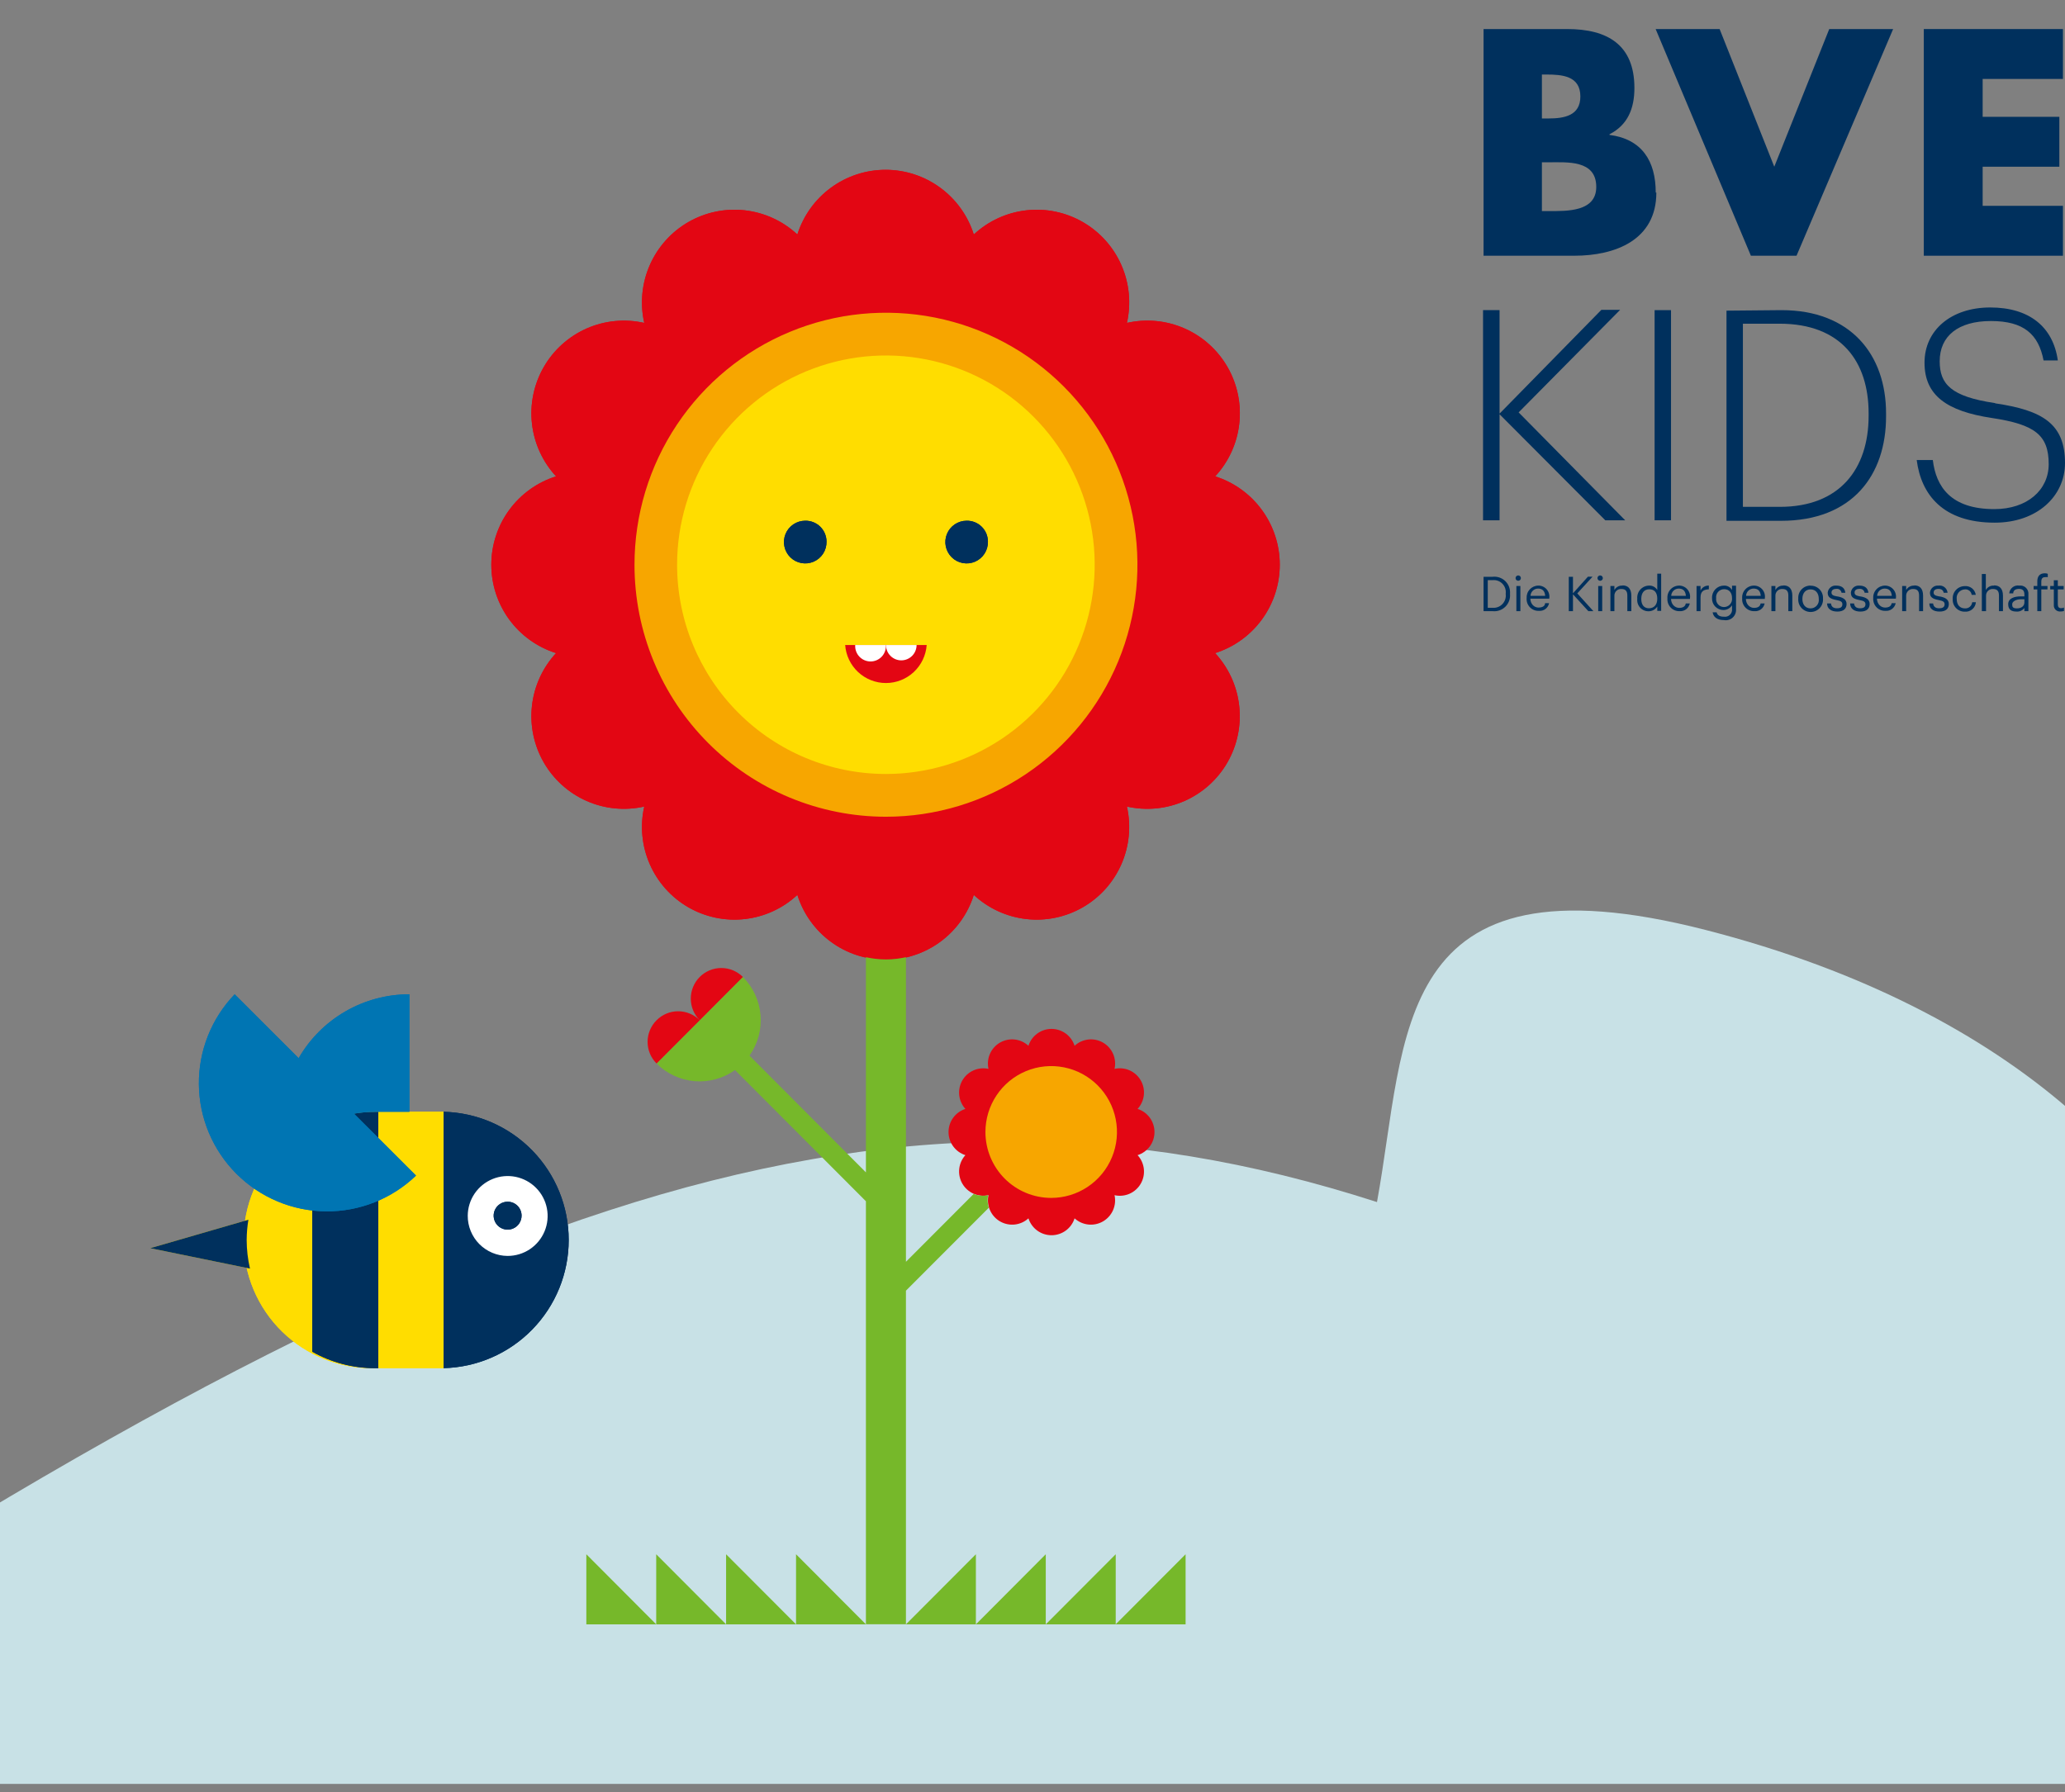 <svg width="220" height="191" viewBox="0 0 220 191" fill="none" xmlns="http://www.w3.org/2000/svg">
<rect x="0" y="0" width="220" height="191" fill="#808080" stroke="none"/>
<g clip-path="url(#clip0_701_10379)">
<path d="M146.7 128.095C93.28 110.863 46.2 127.095 -46.8 190.095H237V143.095C232.692 126.58 215.303 107.711 181.7 99.095C148.097 90.479 149.931 110.504 146.7 128.095Z" fill="#C8E1E6"/>
<path d="M69.911 173.095H62.467V165.625L69.911 173.095Z" fill="#76B82A"/>
<path d="M77.356 173.095H69.911V165.625L77.356 173.095Z" fill="#76B82A"/>
<path d="M84.808 173.095H77.356V165.625L84.808 173.095Z" fill="#76B82A"/>
<path d="M92.253 173.095H84.808V165.625L92.253 173.095Z" fill="#76B82A"/>
<path d="M118.859 173.095H126.311V165.625L118.859 173.095Z" fill="#76B82A"/>
<path d="M111.414 173.095H118.866V165.625L111.414 173.095Z" fill="#76B82A"/>
<path d="M103.969 173.095H111.414V165.625L103.969 173.095Z" fill="#76B82A"/>
<path d="M96.517 173.095H103.969V165.625L96.517 173.095Z" fill="#76B82A"/>
<path d="M136.344 60.179C136.344 58.08 135.677 56.036 134.439 54.343C133.202 52.649 131.459 51.395 129.463 50.762C130.894 49.215 131.794 47.249 132.03 45.153C132.267 43.056 131.827 40.939 130.776 39.111C129.725 37.283 128.118 35.841 126.189 34.995C124.261 34.149 122.113 33.944 120.06 34.41C120.525 32.352 120.321 30.2 119.477 28.267C118.633 26.334 117.194 24.723 115.37 23.669C113.546 22.616 111.434 22.175 109.343 22.412C107.251 22.649 105.29 23.551 103.747 24.986C103.113 22.986 101.86 21.24 100.17 20.002C98.481 18.763 96.442 18.095 94.348 18.095C92.255 18.095 90.216 18.763 88.526 20.002C86.836 21.24 85.584 22.986 84.949 24.986C83.406 23.551 81.445 22.649 79.354 22.412C77.262 22.175 75.15 22.616 73.326 23.669C71.502 24.723 70.063 26.334 69.219 28.267C68.375 30.2 68.171 32.352 68.636 34.41C66.584 33.946 64.437 34.153 62.51 34.999C60.584 35.846 58.978 37.289 57.928 39.116C56.878 40.944 56.439 43.06 56.675 45.155C56.911 47.251 57.811 49.215 59.241 50.762C57.241 51.391 55.494 52.644 54.253 54.338C53.013 56.031 52.344 58.078 52.344 60.179C52.344 62.28 53.013 64.326 54.253 66.02C55.494 67.714 57.241 68.966 59.241 69.596C57.811 71.142 56.911 73.107 56.675 75.202C56.439 77.298 56.878 79.414 57.928 81.242C58.978 83.069 60.584 84.511 62.51 85.358C64.437 86.205 66.584 86.412 68.636 85.948C68.173 88.005 68.379 90.156 69.224 92.088C70.069 94.019 71.508 95.629 73.331 96.681C75.154 97.733 77.266 98.173 79.356 97.936C81.447 97.7 83.407 96.798 84.949 95.365C85.58 97.368 86.831 99.118 88.521 100.361C90.211 101.603 92.252 102.273 94.348 102.273C96.444 102.273 98.485 101.603 100.175 100.361C101.866 99.118 103.117 97.368 103.747 95.365C105.29 96.798 107.25 97.7 109.34 97.936C111.431 98.173 113.542 97.733 115.365 96.681C117.188 95.629 118.627 94.019 119.472 92.088C120.317 90.156 120.523 88.005 120.06 85.948C122.112 86.412 124.259 86.205 126.186 85.358C128.113 84.511 129.718 83.069 130.768 81.242C131.818 79.414 132.257 77.298 132.021 75.202C131.785 73.107 130.886 71.142 129.455 69.596C131.453 68.964 133.198 67.71 134.436 66.017C135.675 64.324 136.343 62.279 136.344 60.179Z" fill="#E30613"/>
<path d="M136.344 60.179C136.344 58.08 135.677 56.036 134.439 54.343C133.202 52.649 131.459 51.395 129.463 50.762C130.894 49.215 131.794 47.249 132.03 45.153C132.267 43.056 131.827 40.939 130.776 39.111C129.725 37.283 128.118 35.841 126.189 34.995C124.261 34.149 122.113 33.944 120.06 34.41C120.525 32.352 120.321 30.2 119.477 28.267C118.633 26.334 117.194 24.723 115.37 23.669C113.546 22.616 111.434 22.175 109.343 22.412C107.251 22.649 105.29 23.551 103.747 24.986C103.113 22.986 101.86 21.24 100.17 20.002C98.481 18.763 96.442 18.095 94.348 18.095C92.255 18.095 90.216 18.763 88.526 20.002C86.836 21.24 85.584 22.986 84.949 24.986C83.406 23.551 81.445 22.649 79.354 22.412C77.262 22.175 75.15 22.616 73.326 23.669C71.502 24.723 70.063 26.334 69.219 28.267C68.375 30.2 68.171 32.352 68.636 34.41C66.584 33.946 64.437 34.153 62.51 34.999C60.584 35.846 58.978 37.289 57.928 39.116C56.878 40.944 56.439 43.06 56.675 45.155C56.911 47.251 57.811 49.215 59.241 50.762C57.241 51.391 55.494 52.644 54.253 54.338C53.013 56.031 52.344 58.078 52.344 60.179C52.344 62.28 53.013 64.326 54.253 66.02C55.494 67.714 57.241 68.966 59.241 69.596C57.811 71.142 56.911 73.107 56.675 75.202C56.439 77.298 56.878 79.414 57.928 81.242C58.978 83.069 60.584 84.511 62.51 85.358C64.437 86.205 66.584 86.412 68.636 85.948C68.173 88.005 68.379 90.156 69.224 92.088C70.069 94.019 71.508 95.629 73.331 96.681C75.154 97.733 77.266 98.173 79.356 97.936C81.447 97.7 83.407 96.798 84.949 95.365C85.58 97.368 86.831 99.118 88.521 100.361C90.211 101.603 92.252 102.273 94.348 102.273C96.444 102.273 98.485 101.603 100.175 100.361C101.866 99.118 103.117 97.368 103.747 95.365C105.29 96.798 107.25 97.7 109.34 97.936C111.431 98.173 113.542 97.733 115.365 96.681C117.188 95.629 118.627 94.019 119.472 92.088C120.317 90.156 120.523 88.005 120.06 85.948C122.112 86.412 124.259 86.205 126.186 85.358C128.113 84.511 129.718 83.069 130.768 81.242C131.818 79.414 132.257 77.298 132.021 75.202C131.785 73.107 130.886 71.142 129.455 69.596C131.453 68.964 133.198 67.71 134.436 66.017C135.675 64.324 136.343 62.279 136.344 60.179Z" fill="#E30613"/>
<path d="M67.598 60.179C67.598 54.868 69.169 49.675 72.114 45.259C75.058 40.843 79.242 37.401 84.138 35.369C89.034 33.336 94.421 32.805 99.618 33.842C104.815 34.879 109.589 37.437 113.336 41.193C117.082 44.95 119.633 49.735 120.666 54.945C121.699 60.154 121.167 65.554 119.138 70.461C117.109 75.368 113.674 79.561 109.268 82.511C104.861 85.461 99.68 87.035 94.381 87.033C90.864 87.033 87.38 86.338 84.13 84.989C80.88 83.639 77.927 81.661 75.44 79.167C72.953 76.674 70.98 73.713 69.635 70.455C68.289 67.197 67.597 63.705 67.598 60.179Z" fill="#F7A600"/>
<path d="M72.136 60.179C72.136 55.769 73.441 51.458 75.885 47.791C78.329 44.124 81.804 41.266 85.868 39.579C89.933 37.891 94.406 37.449 98.721 38.31C103.037 39.17 107 41.294 110.111 44.412C113.222 47.531 115.341 51.504 116.199 55.829C117.058 60.154 116.617 64.638 114.934 68.712C113.25 72.787 110.399 76.269 106.74 78.719C103.082 81.169 98.781 82.477 94.381 82.477C88.481 82.477 82.823 80.128 78.651 75.946C74.48 71.764 72.136 66.093 72.136 60.179Z" fill="#FFDD00"/>
<path d="M90.043 68.734C90.122 69.834 90.614 70.864 91.419 71.615C92.225 72.367 93.284 72.785 94.385 72.785C95.486 72.785 96.545 72.367 97.351 71.615C98.156 70.864 98.648 69.834 98.727 68.734H90.043Z" fill="#E30613"/>
<path d="M88.056 57.719C88.065 58.17 87.94 58.615 87.696 58.994C87.452 59.374 87.101 59.673 86.687 59.852C86.273 60.031 85.816 60.082 85.373 59.999C84.929 59.917 84.521 59.704 84.199 59.388C83.877 59.071 83.657 58.666 83.566 58.224C83.474 57.782 83.517 57.322 83.687 56.904C83.857 56.486 84.148 56.128 84.522 55.876C84.896 55.624 85.337 55.489 85.787 55.489C86.083 55.483 86.377 55.536 86.652 55.646C86.927 55.755 87.178 55.919 87.389 56.126C87.6 56.334 87.768 56.582 87.883 56.855C87.997 57.129 88.056 57.422 88.056 57.719Z" fill="#00305D"/>
<path d="M88.056 57.719C88.065 58.17 87.94 58.615 87.696 58.994C87.452 59.374 87.101 59.673 86.687 59.852C86.273 60.031 85.816 60.082 85.373 59.999C84.929 59.917 84.521 59.704 84.199 59.388C83.877 59.071 83.657 58.666 83.566 58.224C83.474 57.782 83.517 57.322 83.687 56.904C83.857 56.486 84.148 56.128 84.522 55.876C84.896 55.624 85.337 55.489 85.787 55.489C86.083 55.483 86.377 55.536 86.652 55.646C86.927 55.755 87.178 55.919 87.389 56.126C87.6 56.334 87.768 56.582 87.883 56.855C87.997 57.129 88.056 57.422 88.056 57.719Z" fill="#00305D"/>
<path d="M105.252 57.719C105.261 58.17 105.135 58.615 104.891 58.994C104.648 59.374 104.296 59.673 103.883 59.852C103.469 60.031 103.011 60.082 102.568 59.999C102.125 59.917 101.717 59.704 101.395 59.388C101.073 59.071 100.853 58.666 100.761 58.224C100.67 57.782 100.712 57.322 100.883 56.904C101.053 56.486 101.344 56.128 101.718 55.876C102.092 55.624 102.532 55.489 102.983 55.489C103.279 55.483 103.573 55.536 103.848 55.646C104.123 55.755 104.374 55.919 104.585 56.126C104.796 56.334 104.964 56.582 105.079 56.855C105.193 57.129 105.252 57.422 105.252 57.719Z" fill="#00305D"/>
<path d="M105.252 57.719C105.261 58.17 105.135 58.615 104.891 58.994C104.648 59.374 104.296 59.673 103.883 59.852C103.469 60.031 103.011 60.082 102.568 59.999C102.125 59.917 101.717 59.704 101.395 59.388C101.073 59.071 100.853 58.666 100.761 58.224C100.67 57.782 100.712 57.322 100.883 56.904C101.053 56.486 101.344 56.128 101.718 55.876C102.092 55.624 102.532 55.489 102.983 55.489C103.279 55.483 103.573 55.536 103.848 55.646C104.123 55.755 104.374 55.919 104.585 56.126C104.796 56.334 104.964 56.582 105.079 56.855C105.193 57.129 105.252 57.422 105.252 57.719Z" fill="#00305D"/>
<path d="M122.997 120.636C122.997 120.086 122.822 119.55 122.498 119.106C122.174 118.663 121.718 118.334 121.195 118.168C121.567 117.764 121.801 117.251 121.862 116.705C121.923 116.158 121.808 115.606 121.534 115.13C121.259 114.653 120.84 114.277 120.338 114.056C119.835 113.835 119.276 113.781 118.74 113.902C118.861 113.365 118.807 112.804 118.586 112.3C118.366 111.797 117.991 111.377 117.515 111.102C117.04 110.827 116.489 110.712 115.944 110.773C115.399 110.834 114.887 111.068 114.484 111.442C114.317 110.919 113.99 110.463 113.548 110.14C113.106 109.816 112.573 109.642 112.026 109.642C111.479 109.642 110.946 109.816 110.504 110.14C110.062 110.463 109.734 110.919 109.568 111.442C109.165 111.068 108.653 110.834 108.108 110.773C107.562 110.712 107.012 110.827 106.536 111.102C106.061 111.377 105.686 111.797 105.465 112.3C105.245 112.804 105.191 113.365 105.311 113.902C104.777 113.784 104.219 113.84 103.718 114.062C103.217 114.283 102.799 114.658 102.525 115.133C102.251 115.608 102.135 116.158 102.193 116.704C102.252 117.249 102.481 117.762 102.85 118.168C102.328 118.335 101.874 118.664 101.551 119.106C101.228 119.549 101.054 120.084 101.054 120.632C101.054 121.18 101.228 121.715 101.551 122.158C101.874 122.6 102.328 122.929 102.85 123.096C102.481 123.502 102.252 124.015 102.193 124.56C102.135 125.106 102.251 125.656 102.525 126.131C102.799 126.605 103.217 126.981 103.718 127.202C104.219 127.424 104.777 127.48 105.311 127.362C105.194 127.898 105.25 128.457 105.471 128.959C105.692 129.461 106.066 129.88 106.54 130.155C107.014 130.429 107.563 130.546 108.107 130.488C108.651 130.429 109.163 130.199 109.568 129.83C109.734 130.352 110.062 130.808 110.504 131.132C110.946 131.455 111.479 131.629 112.026 131.629C112.573 131.629 113.106 131.455 113.548 131.132C113.99 130.808 114.317 130.352 114.484 129.83C114.889 130.199 115.401 130.429 115.945 130.488C116.489 130.546 117.038 130.429 117.512 130.155C117.985 129.88 118.36 129.461 118.581 128.959C118.801 128.457 118.857 127.898 118.74 127.362C119.276 127.483 119.835 127.429 120.338 127.208C120.84 126.987 121.259 126.611 121.534 126.134C121.808 125.658 121.923 125.106 121.862 124.559C121.801 124.013 121.567 123.5 121.195 123.096C121.717 122.931 122.174 122.604 122.498 122.162C122.822 121.719 122.996 121.185 122.997 120.636Z" fill="#E30613"/>
<path d="M105.274 127.362C104.759 127.475 104.221 127.428 103.732 127.228L96.517 134.46V102.002C95.113 102.319 93.657 102.319 92.253 102.002V124.931L79.848 112.489C80.737 111.234 81.155 109.703 81.026 108.168C80.897 106.633 80.23 105.194 79.143 104.105L69.948 113.329C71.034 114.417 72.47 115.083 73.999 115.211C75.529 115.339 77.055 114.92 78.305 114.028L92.253 128.009V173.087H96.517V137.537L105.341 128.7C105.201 128.268 105.178 127.806 105.274 127.362Z" fill="#76B82A"/>
<path d="M104.985 120.636C104.984 119.246 105.394 117.887 106.163 116.731C106.932 115.574 108.027 114.673 109.307 114.14C110.588 113.608 111.998 113.468 113.358 113.739C114.718 114.01 115.967 114.679 116.947 115.662C117.928 116.644 118.595 117.897 118.865 119.26C119.136 120.623 118.996 122.036 118.465 123.319C117.934 124.603 117.034 125.7 115.881 126.471C114.727 127.243 113.372 127.653 111.985 127.652C110.129 127.65 108.35 126.91 107.037 125.595C105.725 124.279 104.987 122.496 104.985 120.636Z" fill="#F7A600"/>
<path d="M94.389 68.734C94.389 69.168 94.561 69.583 94.867 69.89C95.172 70.197 95.588 70.369 96.02 70.369C96.453 70.369 96.868 70.197 97.174 69.89C97.48 69.583 97.651 69.168 97.651 68.734H94.389Z" fill="white"/>
<path d="M91.111 68.734C91.096 68.958 91.127 69.183 91.203 69.395C91.278 69.608 91.396 69.802 91.549 69.966C91.703 70.13 91.888 70.261 92.094 70.351C92.3 70.441 92.522 70.487 92.746 70.487C92.971 70.487 93.193 70.441 93.399 70.351C93.605 70.261 93.79 70.13 93.944 69.966C94.097 69.802 94.215 69.608 94.29 69.395C94.365 69.183 94.397 68.958 94.382 68.734H91.111Z" fill="white"/>
<path d="M74.546 104.106C73.937 104.719 73.595 105.548 73.595 106.413C73.595 107.279 73.937 108.108 74.546 108.721L79.143 104.106C78.533 103.496 77.706 103.153 76.844 103.153C75.983 103.153 75.156 103.496 74.546 104.106Z" fill="#E30613"/>
<path d="M69.948 108.721C69.645 109.023 69.405 109.382 69.241 109.777C69.076 110.173 68.992 110.597 68.992 111.025C68.992 111.453 69.076 111.877 69.241 112.273C69.405 112.668 69.645 113.027 69.948 113.329L74.546 108.721C74.245 108.417 73.886 108.176 73.492 108.011C73.097 107.847 72.674 107.762 72.247 107.762C71.82 107.762 71.397 107.847 71.002 108.011C70.608 108.176 70.25 108.417 69.948 108.721Z" fill="#E30613"/>
<path d="M47.256 118.474V145.794C50.822 145.708 54.212 144.231 56.703 141.678C59.195 139.126 60.589 135.701 60.589 132.134C60.589 128.567 59.195 125.142 56.703 122.59C54.212 120.037 50.822 118.56 47.256 118.474Z" fill="#00305D"/>
<path d="M47.256 118.474V145.794C50.822 145.708 54.212 144.231 56.703 141.678C59.195 139.126 60.589 135.701 60.589 132.134C60.589 128.567 59.195 125.142 56.703 122.59C54.212 120.037 50.822 118.56 47.256 118.474Z" fill="#00305D"/>
<path d="M47.256 118.474H39.944C38.122 118.43 36.31 118.75 34.614 119.417C32.919 120.084 31.373 121.083 30.069 122.356C28.765 123.629 27.729 125.149 27.021 126.829C26.314 128.508 25.949 130.312 25.949 132.134C25.949 133.956 26.314 135.76 27.021 137.439C27.729 139.118 28.765 140.639 30.069 141.912C31.373 143.185 32.919 144.184 34.614 144.851C36.31 145.517 38.122 145.838 39.944 145.794H47.256V118.474Z" fill="#FFDD00"/>
<path d="M47.256 118.474H39.944C38.122 118.43 36.31 118.75 34.614 119.417C32.919 120.084 31.373 121.083 30.069 122.356C28.765 123.629 27.729 125.149 27.021 126.829C26.314 128.508 25.949 130.312 25.949 132.134C25.949 133.956 26.314 135.76 27.021 137.439C27.729 139.118 28.765 140.639 30.069 141.912C31.373 143.185 32.919 144.184 34.614 144.851C36.31 145.517 38.122 145.838 39.944 145.794H47.256V118.474Z" fill="#FFDD00"/>
<path d="M26.28 132.13C26.284 131.409 26.346 130.689 26.464 129.978L16 133.01L26.632 135.186C26.4 134.184 26.282 133.158 26.28 132.13Z" fill="#FFDD00"/>
<path d="M26.28 132.13C26.284 131.409 26.346 130.689 26.464 129.978L16 133.01L26.632 135.186C26.4 134.184 26.282 133.158 26.28 132.13Z" fill="#00305D"/>
<path d="M49.832 129.546C49.838 128.705 50.093 127.885 50.565 127.189C51.037 126.494 51.705 125.953 52.483 125.636C53.262 125.319 54.117 125.24 54.941 125.408C55.764 125.577 56.52 125.985 57.111 126.583C57.703 127.18 58.105 127.939 58.265 128.764C58.426 129.589 58.339 130.444 58.014 131.219C57.69 131.995 57.144 132.657 56.443 133.123C55.743 133.588 54.921 133.835 54.08 133.834C53.519 133.832 52.965 133.719 52.448 133.502C51.931 133.286 51.461 132.969 51.067 132.571C50.672 132.173 50.36 131.7 50.148 131.181C49.936 130.662 49.829 130.107 49.832 129.546Z" fill="white"/>
<path d="M55.568 129.546C55.568 129.84 55.481 130.128 55.317 130.373C55.154 130.617 54.921 130.808 54.649 130.921C54.377 131.033 54.078 131.063 53.79 131.005C53.501 130.948 53.236 130.806 53.028 130.598C52.82 130.39 52.678 130.125 52.621 129.836C52.563 129.548 52.593 129.248 52.705 128.976C52.818 128.705 53.009 128.472 53.253 128.309C53.498 128.145 53.786 128.058 54.08 128.058C54.276 128.057 54.47 128.095 54.651 128.169C54.832 128.243 54.996 128.353 55.135 128.491C55.273 128.63 55.383 128.794 55.457 128.975C55.531 129.156 55.569 129.35 55.568 129.546Z" fill="#00305D"/>
<path d="M55.568 129.546C55.568 129.84 55.481 130.128 55.317 130.373C55.154 130.617 54.921 130.808 54.649 130.921C54.377 131.033 54.078 131.063 53.79 131.005C53.501 130.948 53.236 130.806 53.028 130.598C52.82 130.39 52.678 130.125 52.621 129.836C52.563 129.548 52.593 129.248 52.705 128.976C52.818 128.705 53.009 128.472 53.253 128.309C53.498 128.145 53.786 128.058 54.08 128.058C54.276 128.057 54.47 128.095 54.651 128.169C54.832 128.243 54.996 128.353 55.135 128.491C55.273 128.63 55.383 128.794 55.457 128.975C55.531 129.156 55.569 129.35 55.568 129.546Z" fill="#00305D"/>
<path d="M33.264 144.042C35.303 145.191 37.604 145.794 39.944 145.794H40.304V118.49H39.944C37.605 118.489 35.304 119.089 33.264 120.234V144.042Z" fill="#00305D"/>
<path d="M33.264 144.042C35.303 145.191 37.604 145.794 39.944 145.794H40.304V118.49H39.944C37.605 118.489 35.304 119.089 33.264 120.234V144.042Z" fill="#00305D"/>
<path d="M37.712 118.674C38.449 118.546 39.196 118.479 39.944 118.474H43.616V105.954C41.224 105.951 38.874 106.579 36.802 107.774C34.73 108.969 33.011 110.69 31.816 112.762L25 105.954C22.521 108.533 21.153 111.981 21.189 115.558C21.224 119.134 22.661 122.555 25.19 125.084C27.719 127.613 31.14 129.05 34.716 129.085C38.293 129.121 41.741 127.752 44.32 125.274L37.712 118.674Z" fill="#0075B3"/>
<path d="M37.712 118.674C38.449 118.546 39.196 118.479 39.944 118.474H43.616V105.954C41.224 105.951 38.874 106.579 36.802 107.774C34.73 108.969 33.011 110.69 31.816 112.762L25 105.954C22.521 108.533 21.153 111.981 21.189 115.558C21.224 119.134 22.661 122.555 25.19 125.084C27.719 127.613 31.14 129.05 34.716 129.085C38.293 129.121 41.741 127.752 44.32 125.274L37.712 118.674Z" fill="#0075B3"/>
<path d="M212.527 42.951C207.862 42.261 206.65 40.938 206.65 38.498C206.65 35.807 208.616 34.209 212.112 34.209C215.608 34.209 217.181 35.621 217.717 38.41H219.235C218.733 34.833 216.198 32.765 212.036 32.765C207.873 32.765 205.033 35.183 205.033 38.651C205.033 42.119 207.382 43.826 212.254 44.548C216.755 45.237 218.263 46.331 218.263 49.46C218.263 52.217 215.98 54.252 212.473 54.252C207.819 54.252 206.256 51.845 205.918 49.023H204.202C204.672 52.688 206.977 55.696 212.516 55.696C217.028 55.696 220 52.873 220 49.34C220 45.139 217.586 43.727 212.582 42.983" fill="#00305D"/>
<path d="M178.026 33.05H176.278V55.444H178.026V33.05Z" fill="#00305D"/>
<path d="M183.936 33.104V55.499H189.737C197.385 55.499 200.936 50.587 200.936 44.384V44.045C200.936 37.809 197.177 33.05 189.803 33.05L183.936 33.104ZM199.078 44.045V44.296C199.078 49.996 195.976 54.011 189.628 54.011H185.684V34.494H189.595C196.15 34.494 199.078 38.531 199.078 44.045Z" fill="#00305D"/>
<path d="M176.398 20.523C176.398 17.153 174.923 14.823 171.471 14.374V14.309C173.426 13.313 174.126 11.552 174.126 9.375C174.126 4.758 171.241 3.095 166.959 3.095H158.055V27.251H167.723C172.093 27.251 176.463 25.577 176.463 20.523H176.398ZM164.271 7.942H164.719C166.412 7.942 168.368 8.073 168.368 10.283C168.368 12.329 166.642 12.624 164.981 12.624H164.271V7.942ZM165.069 22.492H164.271V17.296H164.916C166.959 17.296 170.061 17.011 170.061 19.921C170.061 22.58 166.926 22.492 165.069 22.492Z" fill="#00305D"/>
<path d="M191.398 27.251L201.69 3.095H194.883L189.027 17.766L183.204 3.095H176.387L186.536 27.251H191.398Z" fill="#00305D"/>
<path d="M219.781 21.934H211.227V17.766H219.399V12.449H211.227V8.412H219.781V3.095H204.956V27.251H219.781V21.934Z" fill="#00305D"/>
<path d="M170.695 62.446H170.269V65.127H170.695V62.446Z" fill="#00305D"/>
<path d="M170.476 61.319C170.42 61.319 170.365 61.336 170.319 61.367C170.272 61.399 170.236 61.443 170.214 61.495C170.193 61.547 170.187 61.604 170.198 61.659C170.209 61.715 170.236 61.765 170.276 61.805C170.315 61.845 170.366 61.872 170.421 61.883C170.476 61.894 170.533 61.888 170.585 61.867C170.637 61.845 170.681 61.809 170.713 61.762C170.744 61.715 170.761 61.66 170.761 61.604C170.761 61.529 170.731 61.456 170.677 61.403C170.624 61.349 170.552 61.319 170.476 61.319Z" fill="#00305D"/>
<path d="M161.977 62.446H161.551V65.127H161.977V62.446Z" fill="#00305D"/>
<path d="M161.747 61.319C161.672 61.319 161.6 61.349 161.547 61.403C161.493 61.456 161.463 61.529 161.463 61.604C161.463 61.679 161.493 61.752 161.547 61.805C161.6 61.858 161.672 61.888 161.747 61.888C161.823 61.888 161.895 61.858 161.948 61.805C162.001 61.752 162.031 61.679 162.031 61.604C162.031 61.529 162.001 61.456 161.948 61.403C161.895 61.349 161.823 61.319 161.747 61.319Z" fill="#00305D"/>
<path d="M158.972 61.462H158.055V65.127H159.016C159.263 65.153 159.512 65.125 159.747 65.044C159.981 64.963 160.195 64.831 160.372 64.657C160.55 64.484 160.687 64.273 160.773 64.04C160.86 63.807 160.894 63.558 160.873 63.311V63.256C160.892 63.011 160.857 62.764 160.77 62.534C160.684 62.304 160.547 62.096 160.371 61.925C160.195 61.753 159.983 61.623 159.751 61.543C159.518 61.463 159.271 61.435 159.027 61.462H158.972ZM160.415 63.3C160.44 63.493 160.421 63.691 160.36 63.876C160.299 64.062 160.197 64.231 160.062 64.372C159.927 64.513 159.761 64.622 159.578 64.69C159.395 64.758 159.2 64.784 159.005 64.766H158.503V61.823H159.005C159.197 61.801 159.392 61.824 159.574 61.889C159.756 61.953 159.922 62.059 160.057 62.197C160.193 62.335 160.296 62.502 160.357 62.685C160.419 62.869 160.439 63.064 160.415 63.256V63.3Z" fill="#00305D"/>
<path d="M169.668 61.451H169.176L167.581 63.223V61.462H167.133V65.127H167.581V63.333L169.22 65.127H169.755L168.04 63.234L169.668 61.451Z" fill="#00305D"/>
<path d="M163.9 62.403C163.728 62.402 163.558 62.437 163.4 62.505C163.243 62.573 163.101 62.673 162.983 62.798C162.865 62.923 162.774 63.071 162.716 63.232C162.658 63.394 162.633 63.566 162.643 63.737C162.629 63.914 162.653 64.092 162.712 64.26C162.772 64.427 162.866 64.58 162.989 64.708C163.112 64.836 163.261 64.937 163.425 65.003C163.589 65.07 163.766 65.101 163.943 65.094C164.195 65.117 164.446 65.046 164.648 64.895C164.85 64.743 164.988 64.522 165.036 64.273H164.61C164.61 64.591 164.315 64.744 163.9 64.744C163.484 64.744 163.058 64.405 163.037 63.792H165.058V63.737C165.082 63.568 165.068 63.395 165.018 63.231C164.968 63.067 164.883 62.916 164.769 62.788C164.654 62.661 164.513 62.56 164.355 62.494C164.197 62.427 164.027 62.396 163.856 62.403H163.9ZM163.058 63.497C163.064 63.289 163.151 63.091 163.3 62.946C163.448 62.801 163.648 62.72 163.856 62.72C164.293 62.72 164.577 62.939 164.621 63.497H163.058Z" fill="#00305D"/>
<path d="M176.562 62.873C176.472 62.721 176.341 62.596 176.185 62.513C176.029 62.43 175.853 62.392 175.677 62.403C175.501 62.406 175.328 62.446 175.169 62.52C175.009 62.594 174.866 62.7 174.749 62.831C174.633 62.962 174.544 63.117 174.489 63.284C174.435 63.451 174.415 63.628 174.431 63.803C174.411 63.973 174.427 64.145 174.479 64.308C174.531 64.472 174.618 64.621 174.733 64.748C174.848 64.875 174.989 64.975 175.146 65.042C175.303 65.109 175.473 65.142 175.644 65.138C175.827 65.137 176.007 65.091 176.167 65.003C176.327 64.915 176.463 64.788 176.562 64.634V65.094H176.977V61.133H176.562V62.873ZM176.562 63.803C176.562 64.492 176.168 64.82 175.677 64.82C175.185 64.82 174.857 64.492 174.857 63.825C174.857 63.168 175.174 62.796 175.71 62.796C176.245 62.796 176.562 63.125 176.562 63.803Z" fill="#00305D"/>
<path d="M212.429 62.403C212.255 62.39 212.081 62.427 211.928 62.511C211.775 62.594 211.649 62.72 211.566 62.873V61.166H211.14V65.127H211.588V63.497C211.583 63.398 211.599 63.3 211.635 63.208C211.67 63.116 211.725 63.033 211.795 62.964C211.865 62.894 211.949 62.841 212.042 62.806C212.134 62.772 212.232 62.757 212.331 62.764C212.768 62.764 212.964 62.982 212.964 63.453V65.127H213.39V63.475C213.39 62.698 212.997 62.381 212.451 62.381" fill="#00305D"/>
<path d="M172.858 62.403C172.684 62.39 172.511 62.427 172.358 62.511C172.204 62.594 172.079 62.72 171.995 62.873V62.446H171.569V65.127H171.995V63.497C171.99 63.398 172.006 63.3 172.042 63.208C172.078 63.116 172.133 63.033 172.203 62.964C172.273 62.894 172.357 62.841 172.449 62.806C172.541 62.772 172.64 62.757 172.738 62.764C173.175 62.764 173.372 62.982 173.372 63.453V65.127H173.798V63.475C173.798 62.698 173.404 62.381 172.858 62.381" fill="#00305D"/>
<path d="M206.628 63.562C206.136 63.475 206.005 63.376 206.005 63.136C206.005 62.895 206.202 62.753 206.518 62.753C206.835 62.753 207.021 62.884 207.076 63.168H207.491C207.48 63.053 207.446 62.941 207.391 62.839C207.335 62.737 207.26 62.648 207.169 62.576C207.078 62.504 206.973 62.452 206.862 62.422C206.75 62.392 206.633 62.386 206.518 62.403C206.3 62.381 206.081 62.447 205.912 62.587C205.742 62.726 205.634 62.928 205.612 63.147C205.612 63.617 205.852 63.814 206.54 63.945C206.955 64.022 207.174 64.109 207.174 64.394C207.174 64.678 206.988 64.82 206.584 64.82C206.18 64.82 205.983 64.623 205.95 64.306H205.546C205.546 64.853 205.95 65.17 206.639 65.17C207.327 65.17 207.622 64.842 207.622 64.361C207.622 63.88 207.229 63.661 206.671 63.562" fill="#00305D"/>
<path d="M203.94 62.403C203.767 62.394 203.595 62.433 203.442 62.516C203.29 62.599 203.164 62.722 203.077 62.873V62.446H202.651V65.127H203.077V63.497C203.074 63.398 203.091 63.299 203.128 63.207C203.165 63.115 203.221 63.032 203.292 62.963C203.363 62.894 203.448 62.841 203.54 62.806C203.633 62.772 203.732 62.757 203.831 62.764C204.257 62.764 204.454 62.982 204.454 63.453V65.127H204.88V63.475C204.88 62.698 204.497 62.381 203.94 62.381" fill="#00305D"/>
<path d="M209.337 64.831C208.824 64.831 208.463 64.481 208.463 63.825C208.448 63.701 208.458 63.576 208.494 63.456C208.529 63.337 208.588 63.226 208.668 63.131C208.748 63.035 208.847 62.957 208.958 62.902C209.07 62.846 209.191 62.814 209.315 62.807C209.491 62.786 209.667 62.835 209.807 62.943C209.946 63.052 210.036 63.212 210.058 63.387H210.495C210.454 63.113 210.311 62.864 210.094 62.691C209.877 62.518 209.602 62.435 209.326 62.457C209.15 62.457 208.976 62.493 208.814 62.562C208.653 62.632 208.507 62.734 208.386 62.862C208.266 62.99 208.172 63.142 208.112 63.307C208.052 63.473 208.027 63.649 208.037 63.825C208.025 64.001 208.05 64.179 208.11 64.345C208.17 64.512 208.264 64.664 208.387 64.791C208.509 64.919 208.657 65.02 208.821 65.087C208.984 65.154 209.16 65.186 209.337 65.181C209.625 65.203 209.91 65.109 210.129 64.92C210.348 64.731 210.484 64.463 210.506 64.175H210.113C210.096 64.363 210.007 64.536 209.864 64.659C209.721 64.782 209.536 64.844 209.348 64.831" fill="#00305D"/>
<path d="M219.235 64.415V62.807H219.858V62.446H219.235V61.834H218.809V62.446H218.427V62.807H218.809V64.459C218.8 64.555 218.813 64.652 218.846 64.743C218.88 64.833 218.933 64.915 219.002 64.982C219.071 65.049 219.155 65.1 219.246 65.131C219.337 65.162 219.435 65.171 219.53 65.159C219.653 65.166 219.775 65.147 219.891 65.105V64.744C219.792 64.791 219.683 64.814 219.574 64.809C219.355 64.809 219.235 64.678 219.235 64.415Z" fill="#00305D"/>
<path d="M217.05 62.009V62.446H216.657V62.807H217.05V65.127H217.476V62.807H218.132V62.446H217.476V61.965C217.476 61.691 217.586 61.505 217.859 61.505C217.96 61.486 218.064 61.486 218.165 61.505V61.144C218.063 61.108 217.956 61.089 217.848 61.09C217.312 61.09 217.05 61.407 217.05 61.954" fill="#00305D"/>
<path d="M215.149 62.403C215.022 62.379 214.892 62.383 214.766 62.413C214.641 62.443 214.523 62.499 214.42 62.577C214.317 62.655 214.232 62.754 214.169 62.867C214.107 62.98 214.068 63.105 214.057 63.234H214.483C214.483 62.906 214.734 62.753 215.106 62.753C215.477 62.753 215.674 62.928 215.674 63.354V63.551H215.291C214.603 63.551 213.948 63.759 213.948 64.383C213.948 65.006 214.341 65.17 214.832 65.17C214.993 65.183 215.155 65.154 215.302 65.087C215.449 65.02 215.577 64.917 215.674 64.787V65.127H216.1V63.354C216.115 63.223 216.099 63.09 216.054 62.965C216.01 62.841 215.937 62.728 215.842 62.636C215.747 62.544 215.632 62.475 215.506 62.435C215.381 62.394 215.247 62.383 215.116 62.403H215.149ZM215.674 64.186C215.674 64.602 215.335 64.831 214.876 64.831C214.417 64.831 214.374 64.656 214.374 64.383C214.374 64.109 214.767 63.858 215.302 63.858H215.674V64.186Z" fill="#00305D"/>
<path d="M200.848 62.403C200.675 62.399 200.503 62.432 200.342 62.498C200.182 62.565 200.037 62.664 199.917 62.79C199.797 62.915 199.704 63.064 199.645 63.227C199.585 63.39 199.559 63.564 199.57 63.737C199.556 63.914 199.58 64.092 199.639 64.26C199.699 64.427 199.793 64.58 199.916 64.708C200.039 64.836 200.187 64.937 200.352 65.003C200.516 65.07 200.693 65.101 200.87 65.094C201.121 65.115 201.371 65.043 201.572 64.892C201.774 64.74 201.913 64.52 201.963 64.273H201.537C201.482 64.591 201.242 64.744 200.826 64.744C200.411 64.744 199.985 64.405 199.963 63.792H201.985V63.737C202.009 63.568 201.995 63.395 201.945 63.231C201.895 63.067 201.81 62.916 201.695 62.788C201.581 62.661 201.44 62.56 201.282 62.494C201.124 62.427 200.954 62.396 200.783 62.403H200.848ZM199.985 63.497C199.991 63.289 200.077 63.091 200.226 62.946C200.375 62.801 200.575 62.72 200.783 62.72C201.22 62.72 201.504 62.939 201.548 63.497H199.985Z" fill="#00305D"/>
<path d="M181.172 62.928V62.446H180.746V65.127H181.172V63.661C181.172 62.993 181.522 62.829 182.057 62.796V62.403C181.874 62.393 181.693 62.438 181.535 62.531C181.378 62.625 181.252 62.763 181.172 62.928Z" fill="#00305D"/>
<path d="M186.864 62.403C186.69 62.402 186.517 62.438 186.357 62.508C186.197 62.578 186.053 62.68 185.935 62.809C185.817 62.938 185.726 63.089 185.67 63.255C185.614 63.42 185.593 63.596 185.608 63.77C185.594 63.947 185.617 64.125 185.677 64.292C185.737 64.46 185.831 64.612 185.954 64.741C186.077 64.869 186.225 64.969 186.39 65.036C186.554 65.103 186.731 65.133 186.908 65.127C187.159 65.15 187.41 65.079 187.612 64.928C187.814 64.776 187.953 64.554 188 64.306H187.574C187.52 64.623 187.279 64.777 186.864 64.777C186.449 64.777 186.023 64.437 186.001 63.825H188.022V63.737C188.046 63.568 188.033 63.395 187.983 63.231C187.933 63.067 187.848 62.916 187.733 62.788C187.618 62.661 187.477 62.56 187.32 62.494C187.162 62.427 186.992 62.396 186.82 62.403H186.864ZM186.023 63.497C186.029 63.289 186.115 63.091 186.264 62.946C186.413 62.801 186.613 62.72 186.82 62.72C187.257 62.72 187.552 62.939 187.585 63.497H186.023Z" fill="#00305D"/>
<path d="M184.526 62.873C184.438 62.722 184.31 62.597 184.155 62.514C184.001 62.431 183.827 62.393 183.652 62.403C183.481 62.404 183.312 62.44 183.155 62.508C182.998 62.577 182.857 62.676 182.739 62.801C182.622 62.926 182.531 63.073 182.472 63.234C182.413 63.395 182.387 63.566 182.396 63.737C182.388 63.902 182.415 64.067 182.473 64.221C182.531 64.376 182.62 64.517 182.735 64.635C182.849 64.754 182.987 64.849 183.139 64.912C183.291 64.976 183.455 65.008 183.619 65.006C183.8 65.004 183.978 64.957 184.136 64.869C184.294 64.781 184.428 64.656 184.526 64.503V64.886C184.539 65.001 184.526 65.118 184.486 65.227C184.447 65.336 184.383 65.435 184.3 65.515C184.216 65.596 184.115 65.656 184.005 65.691C183.895 65.726 183.778 65.735 183.663 65.718C183.204 65.718 182.953 65.553 182.887 65.247H182.461C182.527 65.696 182.877 66.079 183.674 66.079C183.838 66.107 184.006 66.098 184.166 66.052C184.326 66.006 184.473 65.924 184.596 65.812C184.72 65.7 184.816 65.561 184.878 65.406C184.939 65.252 184.965 65.085 184.952 64.919V62.413H184.526V62.873ZM184.526 63.737C184.539 63.859 184.525 63.982 184.487 64.098C184.448 64.213 184.385 64.32 184.303 64.41C184.22 64.5 184.12 64.571 184.007 64.619C183.895 64.668 183.774 64.691 183.652 64.689C183.535 64.687 183.419 64.66 183.313 64.61C183.206 64.561 183.111 64.489 183.034 64.4C182.957 64.312 182.899 64.208 182.865 64.096C182.83 63.983 182.819 63.865 182.833 63.748C182.817 63.627 182.828 63.505 182.863 63.388C182.899 63.272 182.959 63.164 183.04 63.073C183.121 62.981 183.22 62.909 183.331 62.859C183.443 62.81 183.563 62.785 183.685 62.785C184.198 62.785 184.526 63.136 184.526 63.737Z" fill="#00305D"/>
<path d="M178.9 62.403C178.725 62.402 178.552 62.438 178.392 62.508C178.232 62.578 178.089 62.68 177.97 62.809C177.852 62.938 177.762 63.089 177.706 63.255C177.649 63.42 177.628 63.596 177.643 63.77C177.629 63.946 177.653 64.123 177.712 64.29C177.771 64.456 177.864 64.608 177.986 64.736C178.107 64.864 178.254 64.965 178.418 65.032C178.581 65.1 178.756 65.132 178.933 65.127C179.183 65.148 179.433 65.076 179.635 64.925C179.836 64.773 179.975 64.553 180.025 64.306H179.599C179.544 64.623 179.304 64.777 178.889 64.777C178.474 64.777 178.048 64.437 178.026 63.825H180.047V63.737C180.071 63.568 180.058 63.395 180.008 63.231C179.958 63.067 179.872 62.916 179.758 62.788C179.643 62.661 179.502 62.56 179.344 62.494C179.187 62.427 179.016 62.396 178.845 62.403H178.9ZM178.048 63.497C178.053 63.289 178.14 63.091 178.289 62.946C178.438 62.801 178.637 62.72 178.845 62.72C179.282 62.72 179.566 62.939 179.61 63.497H178.048Z" fill="#00305D"/>
<path d="M190 62.403C189.828 62.392 189.656 62.43 189.505 62.514C189.354 62.597 189.23 62.722 189.148 62.873V62.446H188.721V65.127H189.148V63.497C189.143 63.398 189.159 63.3 189.194 63.208C189.23 63.116 189.285 63.033 189.355 62.964C189.425 62.894 189.509 62.841 189.601 62.806C189.694 62.772 189.792 62.757 189.89 62.764C190.327 62.764 190.524 62.982 190.524 63.453V65.127H190.95V63.475C190.95 62.698 190.557 62.381 190 62.381" fill="#00305D"/>
<path d="M195.746 63.562C195.255 63.475 195.124 63.376 195.124 63.136C195.124 62.895 195.32 62.753 195.626 62.753C195.691 62.742 195.757 62.744 195.821 62.759C195.885 62.774 195.945 62.802 195.998 62.841C196.051 62.879 196.095 62.928 196.129 62.985C196.163 63.041 196.185 63.103 196.194 63.168H196.598C196.533 62.589 196.118 62.403 195.626 62.403C195.407 62.381 195.189 62.447 195.019 62.587C194.849 62.726 194.741 62.928 194.719 63.147C194.719 63.617 194.96 63.814 195.659 63.945C196.074 64.022 196.282 64.109 196.282 64.394C196.282 64.678 196.107 64.82 195.703 64.82C195.298 64.82 195.102 64.624 195.069 64.306H194.654C194.654 64.853 195.069 65.171 195.746 65.171C196.424 65.171 196.73 64.842 196.73 64.361C196.73 63.88 196.336 63.661 195.79 63.562" fill="#00305D"/>
<path d="M198.204 63.562C197.713 63.475 197.582 63.376 197.582 63.136C197.582 62.895 197.778 62.753 198.084 62.753C198.149 62.742 198.215 62.744 198.279 62.759C198.343 62.774 198.403 62.802 198.456 62.841C198.509 62.879 198.553 62.928 198.587 62.985C198.621 63.041 198.643 63.103 198.652 63.168H199.057C198.991 62.589 198.576 62.403 198.084 62.403C197.977 62.392 197.868 62.403 197.764 62.435C197.661 62.467 197.565 62.518 197.482 62.588C197.398 62.657 197.329 62.742 197.279 62.838C197.229 62.934 197.198 63.039 197.188 63.147C197.188 63.617 197.418 63.814 198.117 63.945C198.532 64.022 198.74 64.109 198.74 64.394C198.74 64.678 198.565 64.82 198.161 64.82C197.757 64.82 197.56 64.624 197.527 64.306H197.112C197.112 64.853 197.527 65.171 198.204 65.171C198.882 65.171 199.188 64.842 199.188 64.361C199.188 63.88 198.794 63.661 198.248 63.562" fill="#00305D"/>
<path d="M192.895 62.403C192.717 62.399 192.541 62.433 192.376 62.501C192.212 62.569 192.064 62.671 191.941 62.799C191.818 62.928 191.722 63.08 191.661 63.247C191.599 63.414 191.573 63.592 191.584 63.77C191.567 63.953 191.589 64.138 191.647 64.312C191.706 64.487 191.8 64.647 191.924 64.783C192.048 64.919 192.199 65.027 192.367 65.102C192.535 65.176 192.717 65.214 192.9 65.214C193.084 65.214 193.266 65.176 193.434 65.102C193.602 65.027 193.753 64.919 193.877 64.783C194 64.647 194.095 64.487 194.153 64.312C194.212 64.138 194.233 63.953 194.217 63.77C194.226 63.592 194.198 63.415 194.135 63.248C194.073 63.081 193.976 62.93 193.852 62.802C193.728 62.675 193.579 62.575 193.414 62.508C193.249 62.441 193.073 62.409 192.895 62.413V62.403ZM193.769 63.825C193.786 63.95 193.776 64.077 193.74 64.198C193.704 64.319 193.643 64.431 193.56 64.527C193.477 64.622 193.375 64.698 193.26 64.751C193.146 64.803 193.021 64.831 192.895 64.831C192.349 64.831 192.021 64.427 192.021 63.825C192.021 63.201 192.36 62.807 192.895 62.807C193.43 62.807 193.769 63.201 193.769 63.825Z" fill="#00305D"/>
<path d="M161.791 43.946L172.607 33.016H170.608L159.759 44.077V33.049H158V55.444H159.759V44.143L171.023 55.444H173.142L161.791 43.946Z" fill="#00305D"/>
</g>
<defs>
<clipPath id="clip0_701_10379">
<rect width="220" height="190" fill="white" transform="translate(0 0.095)"/>
</clipPath>
</defs>
</svg>
